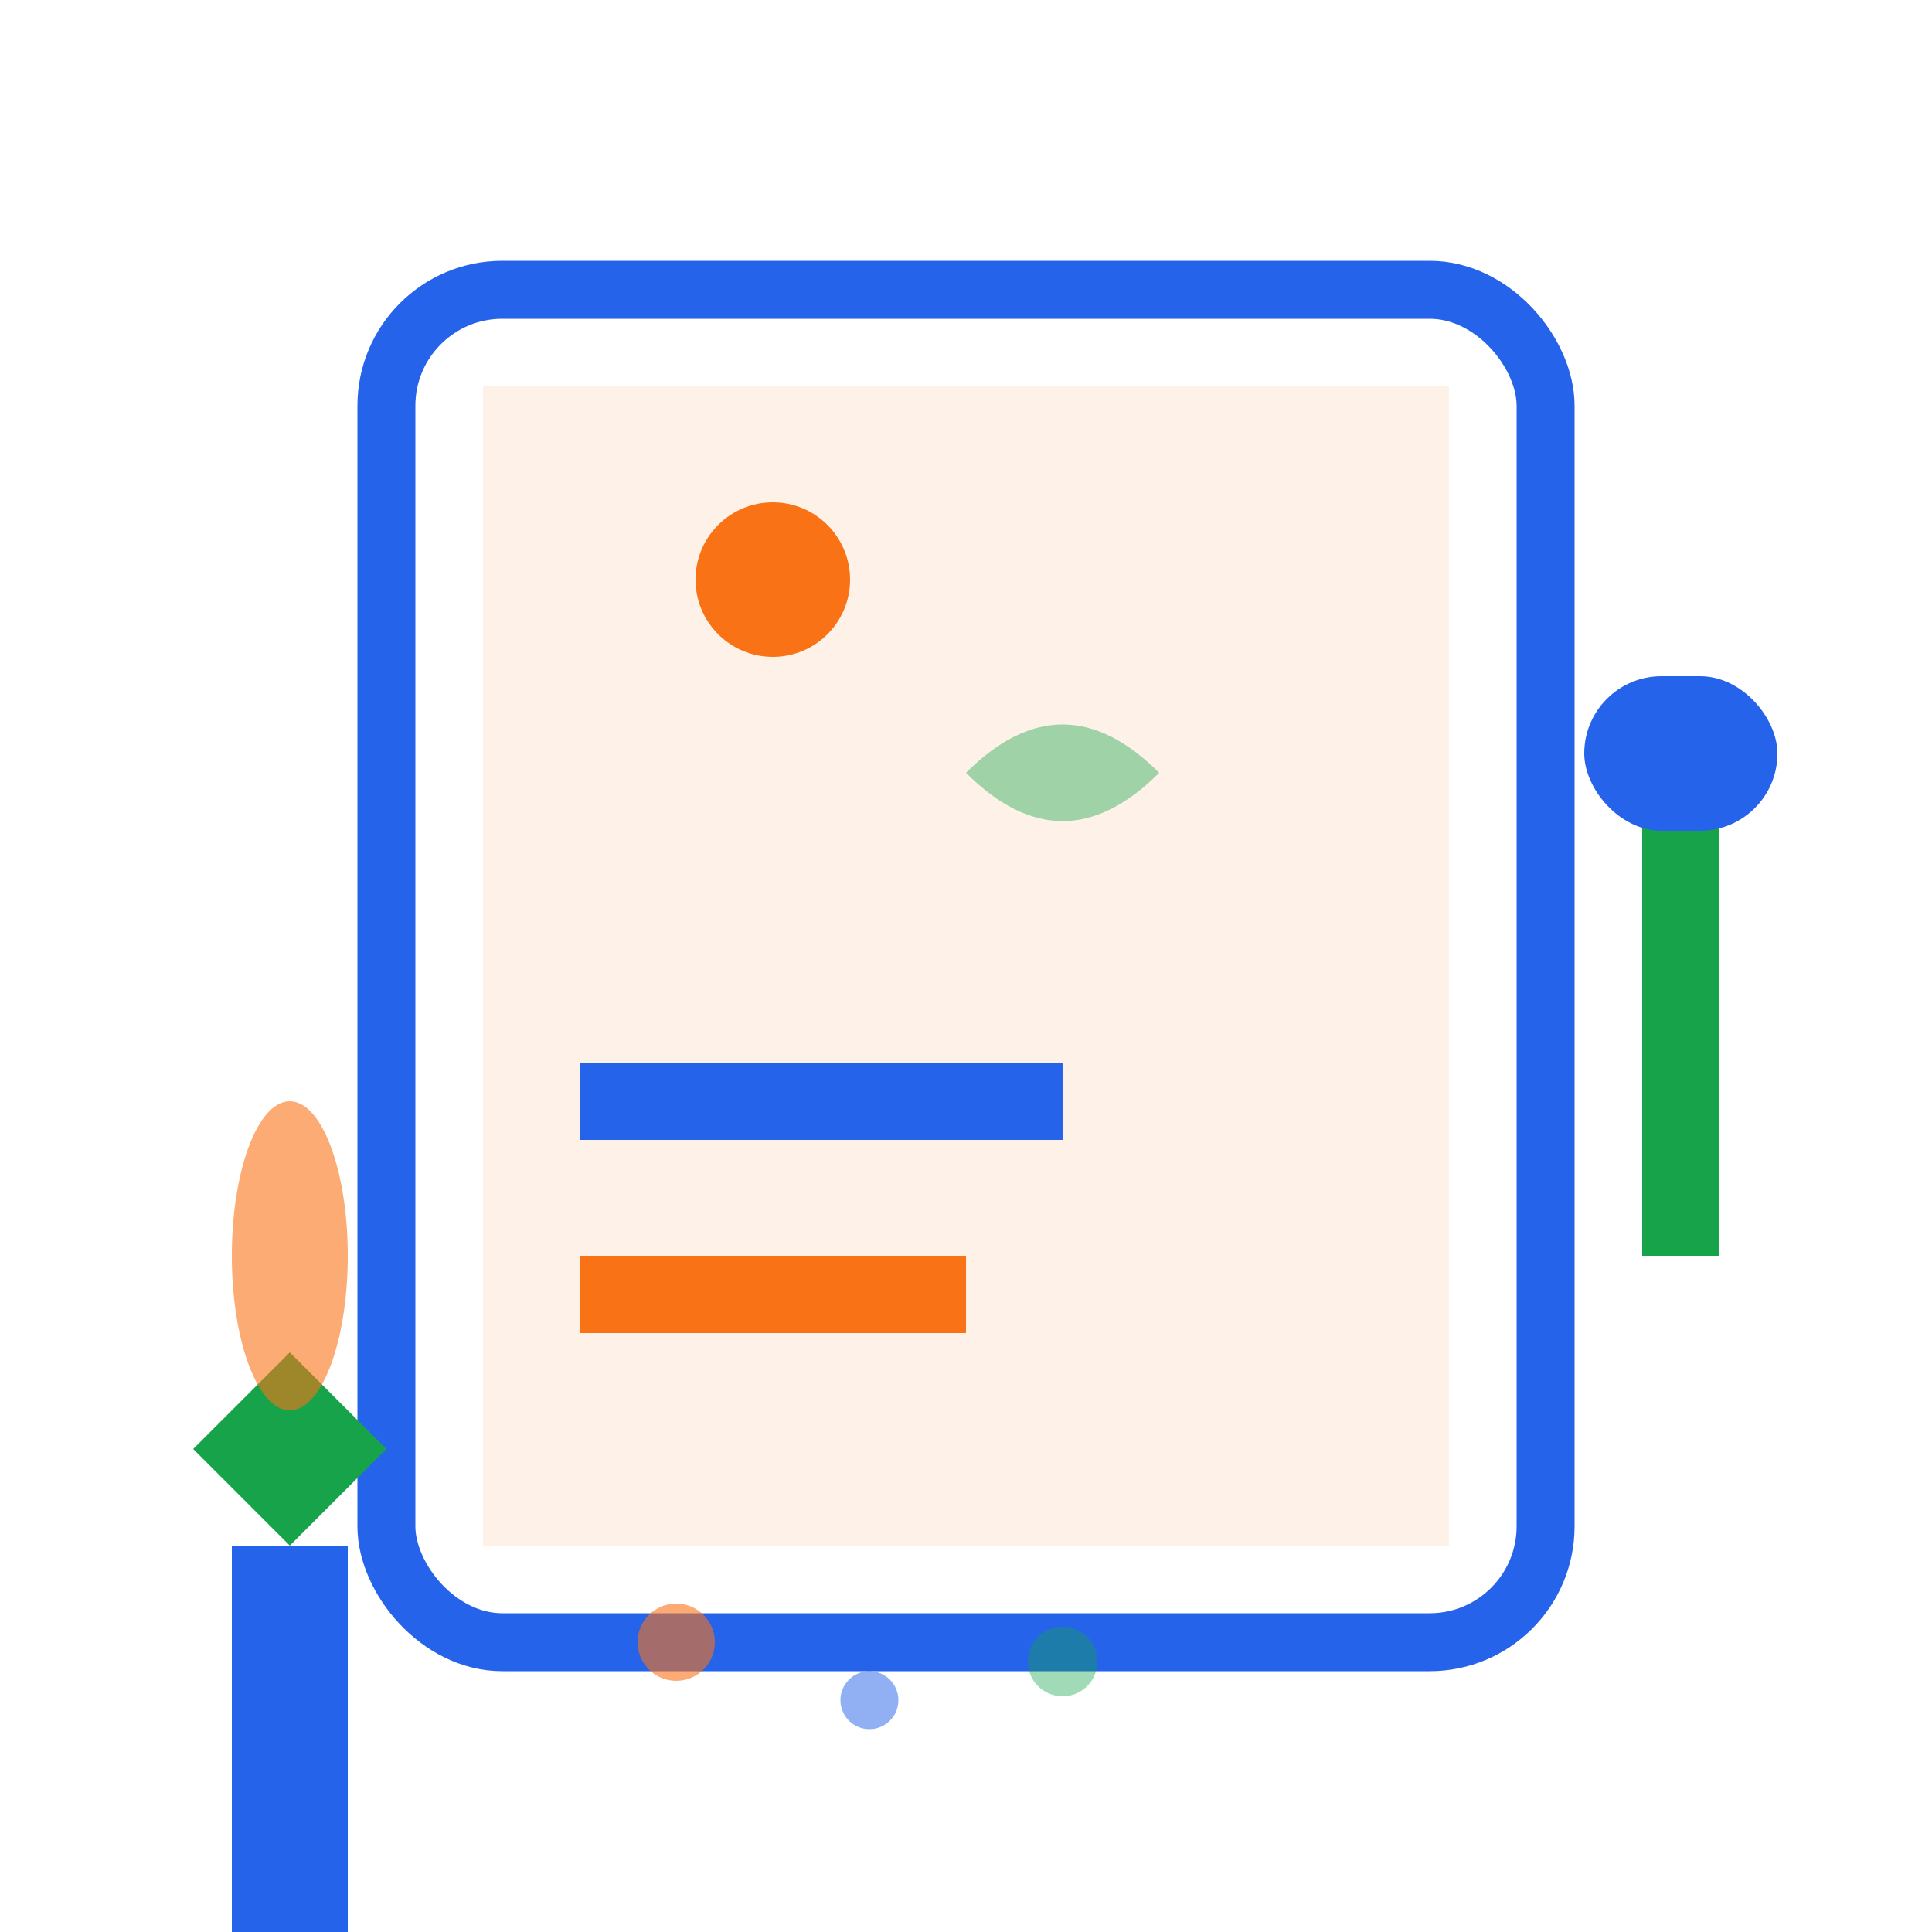 <svg width="100" height="100" viewBox="0 0 100 100" fill="none" xmlns="http://www.w3.org/2000/svg">
<rect x="20" y="15" width="60" height="70" rx="6" stroke="#2563EB" stroke-width="3"/>
<rect x="25" y="20" width="50" height="60" fill="#F97316" opacity="0.1"/>
<circle cx="40" cy="30" r="4" fill="#F97316"/>
<path d="M50 40Q55 35 60 40Q55 45 50 40" fill="#16A34A" opacity="0.4"/>
<rect x="30" y="55" width="25" height="4" fill="#2563EB"/>
<rect x="30" y="65" width="20" height="4" fill="#F97316"/>
<path d="M10 75L15 70L20 75L15 80Z" fill="#16A34A"/>
<rect x="12" y="80" width="6" height="20" fill="#2563EB"/>
<ellipse cx="15" cy="65" rx="3" ry="8" fill="#F97316" opacity="0.6"/>
<rect x="85" y="40" width="4" height="25" fill="#16A34A"/>
<rect x="82" y="35" width="10" height="8" rx="4" fill="#2563EB"/>
<circle cx="35" cy="85" r="2" fill="#F97316" opacity="0.6"/>
<circle cx="45" cy="88" r="1.5" fill="#2563EB" opacity="0.5"/>
<circle cx="55" cy="86" r="1.8" fill="#16A34A" opacity="0.4"/>
</svg>